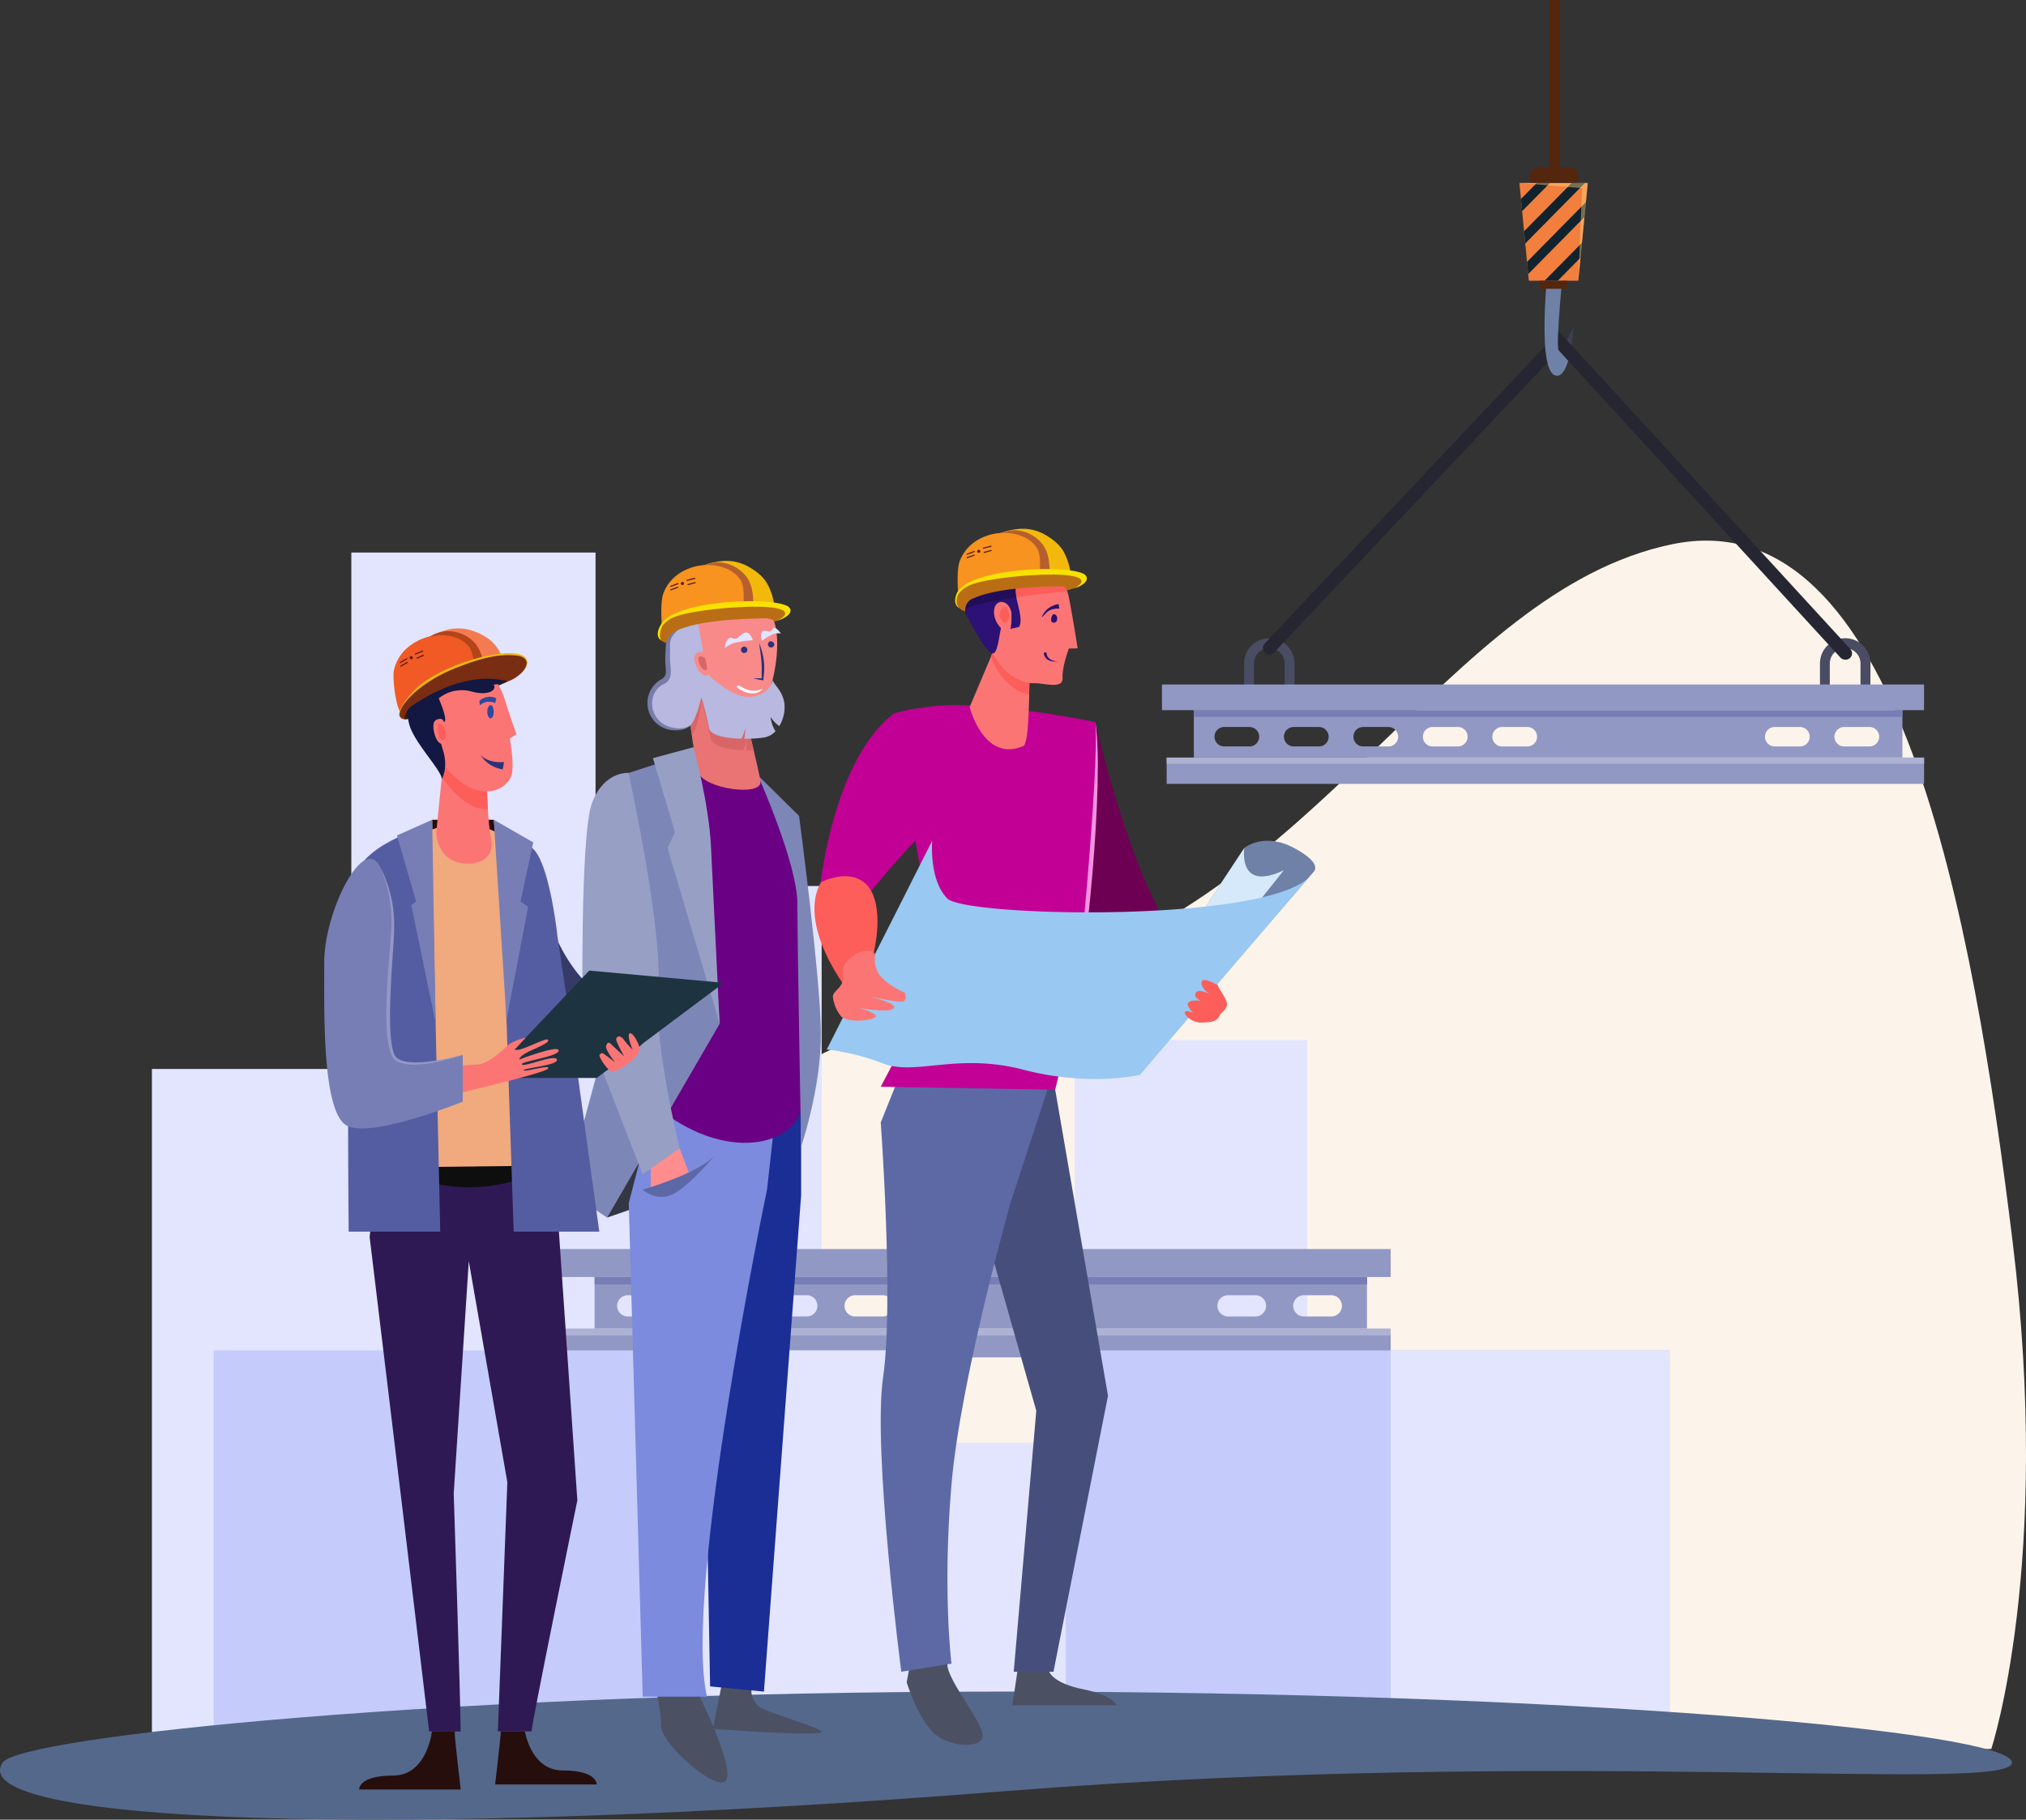 <svg xmlns="http://www.w3.org/2000/svg" viewBox="0 0 641.61 576.32"><rect x="0" y="0" width="641.61" height="576.32" fill="#333333" stroke="none"/><defs><style>.cls-1{isolation:isolate;}.cls-2{fill:#fcf4ea;}.cls-3{fill:#e2e5fd;}.cls-4{fill:#9298c4;}.cls-5{fill:#777eb5;}.cls-6{fill:#adb2d3;}.cls-7{fill:#c5ccfc;}.cls-8{fill:#54688b;}.cls-9{fill:#333643;}.cls-10{fill:#4c5063;}.cls-11{fill:#1b2e96;}.cls-12{fill:#7c8bde;}.cls-13{fill:#6a0084;}.cls-14{fill:#7d87b7;}.cls-15{fill:#ff8d8d;}.cls-16{fill:#979fc5;}.cls-17{fill:#5d68a7;}.cls-18{fill:#f98a8a;}.cls-19{fill:#ea7373;}.cls-20{fill:#d86666;}.cls-21{fill:#b8b8e0;}.cls-22{fill:#777caa;}.cls-23{fill:#2b3278;}.cls-24{fill:#e3e4ff;}.cls-25{fill:#fff;}.cls-26{fill:#f2b90c;}.cls-27{fill:#b65f2e;}.cls-28{fill:#f7931e;}.cls-29{fill:#591914;}.cls-30{fill:#b96e16;}.cls-31{fill:#f8e000;}.cls-32{fill:#3c1709;}.cls-33{fill:#363a68;}.cls-34{fill:#260e0d;}.cls-35{fill:#2f1954;}.cls-36{fill:#0e0e0e;}.cls-37{fill:#f1a97e;}.cls-38{fill:#fc7575;}.cls-39{fill:#fd5e5a;}.cls-40{fill:#121841;}.cls-41{fill:#2f499f;}.cls-42{fill:#555da2;}.cls-43{fill:#1e3340;}.cls-44{fill:#f47b50;}.cls-45{fill:#b5441b;}.cls-46{fill:#f15a24;}.cls-47{fill:#792d12;}.cls-48{fill:#6f81a6;}.cls-49{fill:#6e0054;}.cls-50{fill:#464f7c;}.cls-51{fill:#5d69a5;}.cls-52{fill:#c20095;}.cls-53{fill:#f992e1;}.cls-54{fill:#d6e9fa;}.cls-55{fill:#99c8f2;}.cls-56{fill:#220d58;}.cls-57{fill:#2d1175;}.cls-58{fill:#494c62;}.cls-59{fill:#252631;}.cls-60{fill:#384153;}.cls-61{fill:#f27f3d;}.cls-62{fill:#13232d;}.cls-63{fill:#53260d;}.cls-64{fill:#ffda88;mix-blend-mode:screen;opacity:0.42;}</style></defs><g class="cls-1"><g id="_Layer_" data-name="&lt;Layer&gt;"><path class="cls-2" d="M2396.28,694.91s96.39-195.18,273.49-240.11c94.07-23.86,133.89-122.86,205.82-137.83s95.33,118.48,107.88,220.85-6.76,160.7-6.76,160.7Z" transform="translate(-2346.1 -144.59)"/><polygon class="cls-3" points="48.11 538.85 48.11 338.56 111.26 338.56 111.26 175 188.6 175 188.6 280.61 260.21 280.61 260.21 456.93 340.33 456.93 340.33 329.39 413.95 329.39 413.95 551.09 48.11 551.09 48.11 538.85"/><path class="cls-4" d="M2534.4,549v16.38H2779V549Zm19.21,12.53h-8.71a3.36,3.36,0,0,1,0-6.72h8.71a3.36,3.36,0,0,1,0,6.72Zm24,0h-8.7a3.36,3.36,0,0,1,0-6.72h8.7a3.36,3.36,0,1,1,0,6.72Zm24,0h-8.7a3.36,3.36,0,0,1,0-6.72h8.7a3.36,3.36,0,1,1,0,6.72Zm24,0h-8.7a3.36,3.36,0,0,1,0-6.72h8.7a3.36,3.36,0,1,1,0,6.72Zm24,0h-8.7a3.36,3.36,0,0,1,0-6.72h8.7a3.36,3.36,0,1,1,0,6.72Zm94.13,0H2735a3.36,3.36,0,0,1,0-6.72h8.7a3.36,3.36,0,1,1,0,6.72Zm24,0H2759a3.36,3.36,0,0,1,0-6.72h8.7a3.36,3.36,0,1,1,0,6.72Z" transform="translate(-2346.1 -144.59)"/><rect class="cls-5" x="188.31" y="404.45" width="244.64" height="2.33"/><rect class="cls-4" x="177.29" y="395.59" width="263.12" height="8.86"/><rect class="cls-4" x="178.91" y="420.83" width="261.5" height="9.08"/><rect class="cls-6" x="178.91" y="420.83" width="261.5" height="2.12"/><rect class="cls-7" x="67.68" y="427.7" width="218.73" height="130.48"/><rect class="cls-3" x="219.8" y="427.7" width="66.61" height="130.48"/><rect class="cls-7" x="337.52" y="427.7" width="191.23" height="130.48"/><rect class="cls-3" x="440.41" y="427.7" width="88.34" height="130.48"/><path class="cls-8" d="M2983.26,702.83c0,9.93-143-4.88-318.17,9-197.59,15.67-330.8,10-318.17-9,5.51-8.27,142-22.49,317.76-22.49S2983.26,692.9,2983.26,702.83Z" transform="translate(-2346.1 -144.59)"/><polygon class="cls-9" points="245.23 367.35 192.28 385.62 209.51 267.87 245.23 367.35"/><path class="cls-10" d="M2575.07,676.07l-3.2,16.09s34.39,2.54,34.39,1-18-6.18-20.08-8.3c-3-3-1.95-6-1.95-6Z" transform="translate(-2346.1 -144.59)"/><polygon class="cls-11" points="253.71 342.89 253.71 378.53 241.93 535.76 224.88 534.11 223 430.46 232.67 341.06 253.71 342.89"/><path class="cls-10" d="M2553.48,678.4s2,7.52,2,12.92,17,20.69,20.42,17.29-9-28.34-9-28.34L2566,676Z" transform="translate(-2346.1 -144.59)"/><path class="cls-12" d="M2593,485.65,2589,521.42s-26.7,127.73-19,160.54h-20.36l-4.42-156.35L2555,488Z" transform="translate(-2346.1 -144.59)"/><path class="cls-13" d="M2586.08,390.12s13.73,23.16,13.73,34.46,5.05,55.44,0,71.58c-4.11,13.14-28.91,16.38-50.91-5.63-8.13-8.13,8.82-45.14,8.82-45.14l-12.56-56,22.07-7.14S2575.9,397.24,2586.08,390.12Z" transform="translate(-2346.1 -144.59)"/><polygon class="cls-14" points="211.52 240.77 199.07 244.8 197.03 310.57 179.04 376.83 192.28 385.62 227.92 324.22 223.51 268.96 211.52 240.77"/><path class="cls-14" d="M2599.15,403l-13.07-12.9s12.54,27.91,12.54,40.74,1.19,76.88,1.19,76.88,6.26-18.22,6.26-35.53S2599.15,403,2599.15,403Z" transform="translate(-2346.1 -144.59)"/><polygon class="cls-15" points="206.08 368.04 206.08 377.83 215.22 375.99 218.75 372.94 215.22 363.69 206.08 368.04"/><path class="cls-16" d="M2545.16,389.38s-7.63-.7-11.54,9.41-3,68.83-3,68.83l19,48.88,11.74-8.22s-8.47-33.94-6.86-51.36S2545.16,389.38,2545.16,389.38Z" transform="translate(-2346.1 -144.59)"/><path class="cls-17" d="M2549.58,521.38s16.92-4.78,22.85-10.71c0,0-8.29,9.79-13.36,12.21S2549.58,521.38,2549.58,521.38Z" transform="translate(-2346.1 -144.59)"/><path class="cls-18" d="M2566.22,346.38c-.88-5.54,4.47-9.63,10-10.27s10.76-1.38,13.15,1.65c5.76,7.33,1.08,23.42,1.08,23.42s-2.63,7.57-10,8.71C2575.39,370.67,2567.86,356.73,2566.22,346.38Z" transform="translate(-2346.1 -144.59)"/><path class="cls-19" d="M2563.34,362.66s2.35,21.25,3.89,26.49,20.39,7.93,19.69,2.9c-.54-3.94-4.71-20.33-4.71-20.33Z" transform="translate(-2346.1 -144.59)"/><path class="cls-20" d="M2565.15,377.22a1.2,1.2,0,0,0,.4-.23c1.62-2.44,2.74-10.22,2.74-10.22a117.72,117.72,0,0,1,2.84,11.56c.41,2.65,5.48,3.67,10.33,3.87a12.6,12.6,0,0,0,1.16-3.67,13.52,13.52,0,0,1-.29,3.7c.85,0,1.68,0,2.47,0-1.26-5.26-2.59-10.49-2.59-10.49l-18.87-9.06S2564.16,370.07,2565.15,377.22Z" transform="translate(-2346.1 -144.59)"/><path class="cls-21" d="M2590.15,371.66a10.42,10.42,0,0,0,2.75,2.9,11.66,11.66,0,0,0,1.59-7.36c-.62-4-3.45-5.8-3.67-7.29,0,0-.35,3.54-5,5s-9-1.57-11.06-3.09-4.66-2.9-5.11-5.85-2.56-14.42-2.56-14.42-.79-1.91-5.54,1.45-3.83,5.23-4,9.26,1.35,6.74-1.68,8.26A8,8,0,0,0,2553.3,372c3.24,4.66,10.12,4.23,11.78,2s3.14-8.51,3.14-8.51a84.52,84.52,0,0,1,2.41,9.65c.38,2.43,5.42,3.29,10.26,3.41a11,11,0,0,0,1.2-3.37,11.46,11.46,0,0,1-.33,3.39,42.71,42.71,0,0,0,6.28-.39,6.32,6.32,0,0,0,3.65-2A10.27,10.27,0,0,1,2590.15,371.66Z" transform="translate(-2346.1 -144.59)"/><path class="cls-22" d="M2561.05,342.88c-4.4,2.86-4.06,5.24-4.22,8.8-.35,5.19,1.27,6.8-1.64,8.25a8.63,8.63,0,0,0,3.69,15.9c2.19.21,4.8-.07,6.2-1.89-1.64,1.51-4.06,1.52-6.06,1.09-7.32-1.58-8.45-10.56-3-13.65,3.85-1.66,2.07-5.15,2.26-9.65.12-3.33-.77-5.06,3.26-8.2,1.42-1.15,4.35-3.35,5.59-2C2566,339.89,2562.71,341.82,2561.05,342.88Z" transform="translate(-2346.1 -144.59)"/><path class="cls-18" d="M2571.41,352.12a4.24,4.24,0,0,0-4.43-.8c-2.59,1,.53,7.61,2.89,7.24S2571.41,352.12,2571.41,352.12Z" transform="translate(-2346.1 -144.59)"/><path class="cls-23" d="M2586.49,348.2c1.2,8,.7,7.26.85,11.23-.9-.05-1.8,0-2.71,0a31.27,31.27,0,0,0,3.26.66C2587.8,358.63,2589.09,354.51,2586.49,348.2Z" transform="translate(-2346.1 -144.59)"/><path class="cls-24" d="M2575.6,349.9a8.71,8.71,0,0,1,4.6-2,28,28,0,0,1,4.32-.53s-.94-3.12-2.78-2.32-1.82,2.39-3.75,1.63S2575.6,349.9,2575.6,349.9Z" transform="translate(-2346.1 -144.59)"/><path class="cls-24" d="M2593.4,345.26a4.5,4.5,0,0,0-3.4.65,15.49,15.49,0,0,0-2.62,1.66s-.82-2.92.54-3.18,2,1,2.78-.52S2593.4,345.26,2593.4,345.26Z" transform="translate(-2346.1 -144.59)"/><path class="cls-23" d="M2591.3,348.68a1,1,0,1,1-1.19-1A1.12,1.12,0,0,1,2591.3,348.68Z" transform="translate(-2346.1 -144.59)"/><path class="cls-23" d="M2582.78,350.24a1,1,0,1,1-2,.31,1,1,0,1,1,2-.31Z" transform="translate(-2346.1 -144.59)"/><path class="cls-20" d="M2569.28,352.92s-1.86-1.15-2,.15,1.09,3.79,2.27,3.77S2569.28,352.92,2569.28,352.92Z" transform="translate(-2346.1 -144.59)"/><path class="cls-25" d="M2587.67,362.72c-1.43,1.87-4.7,2.18-8-.31a.42.42,0,0,1,.45-.7C2580.89,361.85,2583.38,364.57,2587.67,362.72Z" transform="translate(-2346.1 -144.59)"/><path class="cls-16" d="M2565.73,381.24l-12.85,3.47,7,23.46-2.37,5L2574,468.81s-2.08-42.29-2.74-56.11S2565.73,381.24,2565.73,381.24Z" transform="translate(-2346.1 -144.59)"/><path class="cls-26" d="M2567.82,324.18c0,.15,1.52,13.37,1.51,13.22,5.3-.46,12.68-.61,18-.55-.27-2.29-.69-5.83-2.44-7.58-2.33-2.33-6.4-6.16-10.37-6.52C2571.16,322.45,2569.45,323.6,2567.82,324.18Z" transform="translate(-2346.1 -144.59)"/><path class="cls-26" d="M2568.44,323.88c0,.15,1.63,13.67,1.62,13.52,5.58-.46,15.69-1.11,21.27-1.06a20.37,20.37,0,0,0-2.06-6.54c-1.28-2.52-3.89-4.51-6.33-5.83a14.39,14.39,0,0,0-7.58-1.72,22.6,22.6,0,0,0-6.23,1.34A5.37,5.37,0,0,0,2568.44,323.88Z" transform="translate(-2346.1 -144.59)"/><path class="cls-27" d="M2565.06,324.42l2.63,13.21c.15,0,7.17-.78,17-.78,0-3.33-.21-7.08-2.36-9.81a11.55,11.55,0,0,0-8.79-4.33,12.12,12.12,0,0,0-4.41.88A19.14,19.14,0,0,0,2565.06,324.42Z" transform="translate(-2346.1 -144.59)"/><path class="cls-28" d="M2555.68,342.54c3.54-5.46,19-5.65,25.83-5.65.07-1.76.46-6.22-.71-8.27-4.35-7.61-20.52-6.94-24.61,3.86C2555.32,334.81,2555.48,339.77,2555.68,342.54Z" transform="translate(-2346.1 -144.59)"/><path class="cls-29" d="M2563.76,328.54h0l2.4-.59a.18.18,0,0,0-.08-.35l-2.41.59a.18.18,0,0,0,.05.36Z" transform="translate(-2346.1 -144.59)"/><path class="cls-29" d="M2564,329.9h.05l2.17-.59a.18.18,0,1,0-.1-.34l-2.16.59a.18.18,0,0,0-.13.22A.18.18,0,0,0,2564,329.9Z" transform="translate(-2346.1 -144.59)"/><path class="cls-29" d="M2558.54,330.46h.06l2.23-.86a.18.18,0,0,0,.1-.23.18.18,0,0,0-.23-.1l-2.23.86a.17.17,0,0,0-.1.23A.18.18,0,0,0,2558.54,330.46Z" transform="translate(-2346.1 -144.59)"/><path class="cls-29" d="M2558.54,331.56h.06l2.22-.8a.18.18,0,0,0,.11-.23.17.17,0,0,0-.23-.1l-2.22.8a.17.17,0,0,0-.11.22A.16.16,0,0,0,2558.54,331.56Z" transform="translate(-2346.1 -144.59)"/><path class="cls-29" d="M2561.72,329.37a.49.49,0,1,0,.49-.48A.49.49,0,0,0,2561.72,329.37Z" transform="translate(-2346.1 -144.59)"/><path class="cls-30" d="M2555.67,342.56v0c3.37-5.49,17.77-5.54,24.54-5.65,3.72-.13,14.91-1.26,14.91,1.86,0,1.18-1.49,2.13-3.82,2.66-.18-.49-1.53-1-2.53-1-8.1.13-21.9.58-29.12,4.23a6.19,6.19,0,0,0-2.59,3.55C2554,347.42,2554.44,344.51,2555.67,342.56Z" transform="translate(-2346.1 -144.59)"/><path class="cls-31" d="M2555.42,342.39c4.62-8.06,36.68-8.89,40.48-5.54,1.61,1.42-.41,3.5-4.13,4.46a5.87,5.87,0,0,0,2.76-1.77c3.09-4.86-26.84-2.44-34.21.22a9.17,9.17,0,0,0-4.36,2.9h0c-.07.14-1.56,2.84-.46,4.75C2553.07,345.89,2555.42,342.39,2555.42,342.39Z" transform="translate(-2346.1 -144.59)"/><path class="cls-32" d="M2506.93,360.43s-11.94,5.43-20.56,7.75-10.67,4.68-12.25,4.18,2.71-7.22,2.71-7.22l15.83-8.24,13.53-2.29Z" transform="translate(-2346.1 -144.59)"/><path class="cls-33" d="M2515.8,421.62s3.18,18.6,13.14,31.13c7.45,9.36,23,19.79,23,19.79l-8.83,9.47-24.34-19.66Z" transform="translate(-2346.1 -144.59)"/><polygon class="cls-34" points="156.38 259.64 136.86 259.64 137.49 322.48 163.41 324.19 156.38 259.64"/><path class="cls-34" d="M2524.35,705.32c11,0,10.73,4.43,10.73,4.43H2502.9s1.6-13.6,1.84-16.82h7.56C2513.13,696.86,2515.91,705.32,2524.35,705.32Z" transform="translate(-2346.1 -144.59)"/><path class="cls-34" d="M2470.56,706.94c10,0,12.06-11.88,12.34-14h7.23c0,.58,0,1,0,1,0,1.47,1.87,17.4,1.87,17.4h-32.17S2459.57,706.94,2470.56,706.94Z" transform="translate(-2346.1 -144.59)"/><path class="cls-35" d="M2473.43,621.41l-10.27-85.06,2.9-25.17h56.55l.4,22.18,5.93,86.42s-14.75,72-14.49,73.15h-10.68c0-.26,3-78.9,3-78.9l-12.21-70-4.77,73.53s2.17,66.28,2.2,75.42H2482C2482,692.72,2473.43,621.41,2473.43,621.41Z" transform="translate(-2346.1 -144.59)"/><path class="cls-36" d="M2465.68,514.49l.38-3.31h56.55l0,2.9L2510.79,518a50.71,50.71,0,0,1-29.77.74Z" transform="translate(-2346.1 -144.59)"/><path class="cls-37" d="M2462.14,420.94c6.15-6.77,20.38-17.56,36.07-15l16.38,7.13,4.82,34.64,4.32,66-58.45.66-5.56-64.22S2456,427.7,2462.14,420.94Z" transform="translate(-2346.1 -144.59)"/><path class="cls-38" d="M2500.2,390.44s.17,13.53,1.49,20.43a5.71,5.71,0,0,1-3.05,6.38,11.72,11.72,0,0,1-6.79.62c-7.36-1.37-7.61-9.46-7.61-9.46l2.48-24.69Z" transform="translate(-2346.1 -144.59)"/><path class="cls-39" d="M2486.72,383.72l13.48,6.72s.06,5,.41,10.46c-3.52.17-7.94-1.78-12.63-7.67-.7-.87-1.35-1.74-1.95-2.6Z" transform="translate(-2346.1 -144.59)"/><path class="cls-38" d="M2499.33,355.75a23.57,23.57,0,0,1,6.6,10.28c2,6.45,3.74,11.11,3.74,11.11l-2.12,1.37s1.69,9,.38,12.07c-2,4.66-10.41,8.43-19.95-2.06s-10.35-19.75-8.73-24.27S2495.59,353.41,2499.33,355.75Z" transform="translate(-2346.1 -144.59)"/><path class="cls-40" d="M2506,360.56c-7.52-2.81-3.27-10.07-23-4.68a6.71,6.71,0,0,1-3.43,2.08c-3.61.69-3.24,8.64-3.24,8.64s-2.12,1.65-.62,7.41S2486,388.58,2486,391.33c0,0,2.15-3.47.4-9.09s-1.74-8.92.13-8.92-1.5-7.54-1.5-7.54a11.62,11.62,0,0,1,10.35-2.19c6.11,1.64,8.16-.89,7-2.2A9.12,9.12,0,0,0,2506,360.56Z" transform="translate(-2346.1 -144.59)"/><path class="cls-38" d="M2487.69,377s-.61-4.73-2-4.73-2.62.52-2.29,3.19,1.73,5.66,3.51,4.42A2.1,2.1,0,0,0,2487.69,377Z" transform="translate(-2346.1 -144.59)"/><path class="cls-41" d="M2500.41,370c0,1.16.47,2.11,1.05,2.11s1-.95,1-2.11-.47-2.11-1-2.11S2500.41,368.86,2500.41,370Z" transform="translate(-2346.1 -144.59)"/><path class="cls-41" d="M2498.07,368a4.31,4.31,0,0,1,4.83-.72l.4-1.51a4.66,4.66,0,0,0-5.38.83Z" transform="translate(-2346.1 -144.59)"/><path class="cls-42" d="M2504.43,406.61l4.35,128.06h27.11l-8-58.17-5.24-35.36s-2.54-23.78-8.07-28A65.36,65.36,0,0,0,2504.43,406.61Z" transform="translate(-2346.1 -144.59)"/><path class="cls-39" d="M2486.79,375.13s-.79-1.6-1.5-1.37-.87,3.45.39,4.81S2488,377.7,2486.79,375.13Z" transform="translate(-2346.1 -144.59)"/><path class="cls-42" d="M2482.66,405.91l2.86,128.76h-29s-1.09-102,2.12-112.72S2482.66,405.91,2482.66,405.91Z" transform="translate(-2346.1 -144.59)"/><polygon class="cls-5" points="168.87 266.79 156.38 259.64 160.4 323 167.26 287.19 164.84 285.56 168.87 266.79"/><polygon class="cls-5" points="137.95 323.87 136.86 259.64 125.73 264.59 131.79 285.51 130.26 286.69 137.95 323.87"/><polygon class="cls-43" points="188.98 341.41 229.23 311.28 186.6 307.4 154.37 341.41 188.98 341.41"/><path class="cls-38" d="M2512.66,473.21s-4.38,1-6,2.71c-2.07,2.2-7,5.8-9,5.8s-10.83.85-10.83.85l-1.47,9.65s32.71-7.49,34.25-9.14-7.67,1.22-7.67.49,11.09-1.56,10.52-3.41-10.24,2.49-11.1,1.57,11.67-2.45,11.67-4.41-12.47,2.84-12.47,2.84-.22-1,3.15-2.59,6.64-2.87,5.9-3.68-9.38,4.28-10.51,3.06Z" transform="translate(-2346.1 -144.59)"/><path class="cls-5" d="M2466.6,419.46a41.23,41.23,0,0,1,3.81,21.22c-.95,12.52-2.57,31.72.09,38s22.15,0,22.15,0v14.82s-28.26,11.48-36.45,7.72-7.41-36.11-7.41-52S2461.38,408.08,2466.6,419.46Z" transform="translate(-2346.1 -144.59)"/><path class="cls-4" d="M2466.6,419.46a43.57,43.57,0,0,1,3.4,20.24c-.88,11.66-3.66,37,1.42,40.81,4.9,3,16,0,21.23-1.84-5.17,1.37-19.81,4.75-21.71-.23-1.62-4-1.36-13.61-1.21-17.89.59-18.49,2.86-25-1.05-36.3A28.66,28.66,0,0,0,2466.6,419.46Z" transform="translate(-2346.1 -144.59)"/><path class="cls-23" d="M2505.7,385.93l-.37,2.33a10.06,10.06,0,0,1-7.06-4.54C2501.07,386.53,2505.7,385.93,2505.7,385.93Z" transform="translate(-2346.1 -144.59)"/><path class="cls-38" d="M2546.93,472.82a13.41,13.41,0,0,1,1.47,2.82c.87,2.06-1.56,4.18-2,4.63a23.21,23.21,0,0,1-3.55,2.58,8.66,8.66,0,0,1-2.65,1.09c-1.44.31-4.67-4.81-4.22-5.3.29-.33.66-.59,1-.48s3.93,2.9,3.93,2.9-3.23-4-2.86-5.23,1.06-1.05,1.34-.75,4.39,4.09,4.39,4.09-2.77-4.81-2.53-5.6,1.36-1.33,2.63.61a22.89,22.89,0,0,0,2.58,2.86s-1.56-3.63-1.2-4.81S2546.93,472.82,2546.93,472.82Z" transform="translate(-2346.1 -144.59)"/><path class="cls-26" d="M2481.1,347l3.5,12.84c5.18-1.27,12.44-2.53,17.69-3.29-.62-2.22-1.57-5.65-3.56-7.11-2.66-2-7.27-5.12-11.25-4.87C2484.14,344.76,2482.62,346.16,2481.1,347Z" transform="translate(-2346.1 -144.59)"/><path class="cls-44" d="M2481.66,346.59l3.66,13.12c5.46-1.31,15.34-3.49,20.87-4.29a20.31,20.31,0,0,0-3-6.15c-1.65-2.3-4.52-3.87-7.14-4.8a14.31,14.31,0,0,0-7.75-.55,22.94,22.94,0,0,0-6,2.28A4.74,4.74,0,0,0,2481.66,346.59Z" transform="translate(-2346.1 -144.59)"/><path class="cls-45" d="M2478.41,347.64,2483,360.3c.15,0,7-1.87,16.68-3.37-.51-3.29-1.29-7-3.83-9.33a11.54,11.54,0,0,0-9.34-3,12.61,12.61,0,0,0-4.23,1.55A18.86,18.86,0,0,0,2478.41,347.64Z" transform="translate(-2346.1 -144.59)"/><path class="cls-46" d="M2472.85,370.24c2.67-5.93,16.92-11.73,23.72-12.78-.2-1.75-.49-6.22-2-8.07-5.46-6.86-21.34-3.73-23.74,7.56C2470.37,359.39,2471.29,367.47,2472.85,370.24Z" transform="translate(-2346.1 -144.59)"/><path class="cls-29" d="M2477.75,351.9h0l2.28-.95a.18.18,0,0,0-.13-.33l-2.29.95a.18.18,0,0,0-.09.24A.18.18,0,0,0,2477.75,351.9Z" transform="translate(-2346.1 -144.59)"/><path class="cls-29" d="M2478.19,353.21h0l2.05-.91a.17.17,0,0,0,.08-.24.17.17,0,0,0-.23-.09l-2,.92a.17.17,0,0,0-.09.23A.16.16,0,0,0,2478.19,353.21Z" transform="translate(-2346.1 -144.59)"/><path class="cls-29" d="M2472.88,354.6l.06,0,2.07-1.19a.17.17,0,0,0,.07-.24.2.2,0,0,0-.25-.07l-2.06,1.19a.18.18,0,0,0-.07.25A.17.17,0,0,0,2472.88,354.6Z" transform="translate(-2346.1 -144.59)"/><path class="cls-29" d="M2473.05,355.69l.06,0,2.07-1.13a.18.18,0,0,0,.08-.24.17.17,0,0,0-.24-.07l-2.08,1.13a.18.18,0,0,0,.11.33Z" transform="translate(-2346.1 -144.59)"/><path class="cls-29" d="M2475.87,353a.48.48,0,0,0,.55.4.48.48,0,0,0,.4-.55.48.48,0,0,0-1,.15Z" transform="translate(-2346.1 -144.59)"/><path class="cls-47" d="M2502,352.49c-6.66,1.19-22.29,5.56-28.3,15.46,0,0-2.76,4.11.43,4.41a6.23,6.23,0,0,1,2-3.9c6.59-4.71,17.79-10.25,28.14-8.62,1,.16,2.4.14,2.65.59a12.39,12.39,0,0,0,4.38-2.77C2514.36,354.61,2514.27,350.29,2502,352.49Z" transform="translate(-2346.1 -144.59)"/><path class="cls-26" d="M2511.31,357.66c1.23-1.32,2.25-3.13,1.05-4.39-1-1.08-3.26-1.14-4.73-1.19-5.36-.19-11.42,1.81-16.41,3.78-14.62,5.47-21.9,15.85-17.1,16.5-4.43-.37,1.17-7.58,4.8-10.62,10.57-8.65,35-14.17,34.15-7A5.16,5.16,0,0,1,2511.31,357.66Z" transform="translate(-2346.1 -144.59)"/><path class="cls-48" d="M2708.07,483.42,2762,420.85s3.53-2.57-6.1-7.7-15.72,0-15.72,0-46.08,69.37-43.74,69.37S2708.07,483.42,2708.07,483.42Z" transform="translate(-2346.1 -144.59)"/><path class="cls-49" d="M2693,373.27s15.3,68.79,35,77.46l-13.08,11s-15.82-8.84-26.6-28.72S2693,373.27,2693,373.27Z" transform="translate(-2346.1 -144.59)"/><path class="cls-10" d="M2668.63,671.71l-1.92,13h33.05s-1.07-3.19-10.66-5.11-10.73-5.55-10.73-5.55l1.35-8.1-8.74-1.28Z" transform="translate(-2346.1 -144.59)"/><polygon class="cls-50" points="308.68 378.24 328.18 446.81 321.04 529.47 333.62 529.47 350.89 442.05 333.62 341.95 308.68 378.24"/><path class="cls-10" d="M2634.52,670.43l-1.28,7s3.3,10.76,8.31,15.77,15.78,5.33,15.78,1.07-11.23-17.49-11.23-22.6S2634.52,670.43,2634.52,670.43Z" transform="translate(-2346.1 -144.59)"/><path class="cls-51" d="M2679.72,483.87l-13.51,41.37s-15.91,55.86-18.79,89.54,0,56.72,0,56.72l-15.89,2.55s-9.16-69.93-5.75-93.38-.76-80.59-.76-80.59l6.51-16.21Z" transform="translate(-2346.1 -144.59)"/><polygon class="cls-52" points="299.02 306.15 278.92 344.18 334.17 345.13 342.18 312.2 299.02 306.15"/><path class="cls-52" d="M2693,373.27s-33.68-7-51.34-5c-9.73,1.07-12.52,2.38-12.52,2.38l16,93.57s40.11,2.56,41.07,1.6S2695.56,390.27,2693,373.27Z" transform="translate(-2346.1 -144.59)"/><path class="cls-53" d="M2686.25,465.77c.95-5.16,8.05-77.21,6.74-92.5C2695.89,392.09,2690,449.78,2686.25,465.77Z" transform="translate(-2346.1 -144.59)"/><path class="cls-54" d="M2752.68,420.21l-50.38,63.21s-9.31-.64-7.38-2.57,45.24-67.7,45.24-67.7S2737.91,427.26,2752.68,420.21Z" transform="translate(-2346.1 -144.59)"/><path class="cls-55" d="M2641.33,410.86s-1.12,12.39,4.81,18.33,106.21,8,115.84-8.34L2707.11,485s-16,3.85-36.9-1.61-34,1.93-44.28-1.92a74.06,74.06,0,0,0-18-4.5Z" transform="translate(-2346.1 -144.59)"/><path class="cls-52" d="M2606,424.06s4.17-38.89,23.1-53.46c0,0,12.63,34.55,6.91,40.26S2621.78,427,2621.78,427,2620.79,427.59,2606,424.06Z" transform="translate(-2346.1 -144.59)"/><path class="cls-39" d="M2620.47,424.7s6.52,5.13,1.82,23.9l-8.36,8.7s-15.28-19.77-7.9-33.24C2606,424.06,2615,419.24,2620.47,424.7Z" transform="translate(-2346.1 -144.59)"/><path class="cls-38" d="M2632.66,459s-7-3-8.67-6.74-.13-4.93-1.17-6-5.13-.23-6.18.82-4.15,2.32-3.51,6.16-3.26,5.14-3.26,6.91a11.48,11.48,0,0,0,2.67,6.41c1.42,1.41,6.49,1.72,10,.59s-4.34-3.36-4.34-3.36,9.31,1.76,10.91.16-8-3.85-8-3.85,8.19,1.76,10.43,1.76S2632.66,459,2632.66,459Z" transform="translate(-2346.1 -144.59)"/><path class="cls-39" d="M2731.78,456.59s-5.18-3-5.18-.77,2.87,3.77,2.87,3.77-3.85-2.16-4.71-.56,1.71,2.57,1.71,2.57-3-.51-4,.48,1.49,3.25,1.49,3.25-2.67-1.08-2.67,0,2.62,3.12,5,3.12,5-.11,5.82-1.82,1.5-1.29,2.41-3.21S2731.78,457.66,2731.78,456.59Z" transform="translate(-2346.1 -144.59)"/><path class="cls-38" d="M2653.18,368.52s4.48,17.8,17,12.34c2-.88,1.74-18.48,2.07-22.8-.76-1.77-6.57-15.24-6.19-14.38h0l-1.2-2.76Z" transform="translate(-2346.1 -144.59)"/><path class="cls-39" d="M2666,343.68h0l-1.2-2.76-4.9,11.62c3.12,8.42,8.66,11.43,12.08,12,.07-2.79.11-5.19.21-6.46L2666,343.65Z" transform="translate(-2346.1 -144.59)"/><path class="cls-56" d="M2651.89,329.06c1.3-.05,3-.17,4.82-.31h0c4.06-.3,8-.44,11.6,1.39-1.7,2.76.37,6.61.87,9.83-5.28,1.07-11.61,2.06-16.68.06a30.42,30.42,0,0,1-2.86-9.55C2650.26,330,2651,329.56,2651.89,329.06Z" transform="translate(-2346.1 -144.59)"/><path class="cls-26" d="M2661.66,314c0,.15,1.52,13.37,1.51,13.23,5.31-.47,12.68-.61,18-.56-.27-2.28-.69-5.83-2.43-7.57-2.34-2.34-6.41-6.17-10.38-6.52C2665,312.27,2663.29,313.43,2661.66,314Z" transform="translate(-2346.1 -144.59)"/><path class="cls-26" d="M2662.28,313.7c0,.15,1.63,13.67,1.62,13.53,5.59-.47,15.69-1.12,21.27-1.06a20.43,20.43,0,0,0-2.06-6.55c-1.28-2.52-3.89-4.5-6.33-5.83a14.37,14.37,0,0,0-7.57-1.72,22.59,22.59,0,0,0-6.24,1.34A5.37,5.37,0,0,0,2662.28,313.7Z" transform="translate(-2346.1 -144.59)"/><path class="cls-27" d="M2658.91,314.24l2.62,13.22c.15,0,7.18-.79,17-.79,0-3.33-.21-7.08-2.36-9.81a11.54,11.54,0,0,0-8.79-4.33,12.34,12.34,0,0,0-4.41.88A18.91,18.91,0,0,0,2658.91,314.24Z" transform="translate(-2346.1 -144.59)"/><path class="cls-28" d="M2649.52,332.37c3.55-5.46,18.95-5.66,25.83-5.66.07-1.75.47-6.22-.7-8.27-4.36-7.61-20.53-6.94-24.62,3.86C2649.16,324.64,2649.33,329.59,2649.52,332.37Z" transform="translate(-2346.1 -144.59)"/><path class="cls-29" d="M2657.6,318.36h0l2.4-.59a.17.17,0,0,0,.13-.22.18.18,0,0,0-.21-.13l-2.41.6a.17.17,0,0,0-.12.21A.18.18,0,0,0,2657.6,318.36Z" transform="translate(-2346.1 -144.59)"/><path class="cls-29" d="M2657.84,319.72h0l2.17-.6a.17.17,0,0,0,.12-.22.17.17,0,0,0-.22-.12l-2.16.59a.19.19,0,0,0-.13.22A.19.19,0,0,0,2657.84,319.72Z" transform="translate(-2346.1 -144.59)"/><path class="cls-29" d="M2652.38,320.29l.06,0,2.23-.86a.18.18,0,0,0,.1-.23.19.19,0,0,0-.23-.1l-2.23.86a.19.19,0,0,0-.1.23A.19.19,0,0,0,2652.38,320.29Z" transform="translate(-2346.1 -144.59)"/><path class="cls-29" d="M2652.38,321.38h.06l2.22-.8a.17.17,0,0,0,.11-.22.18.18,0,0,0-.23-.11l-2.22.8a.17.17,0,0,0-.11.23A.18.18,0,0,0,2652.38,321.38Z" transform="translate(-2346.1 -144.59)"/><circle class="cls-29" cx="309.95" cy="174.61" r="0.48"/><path class="cls-38" d="M2682.58,330.17a1.33,1.33,0,0,1,1.16.81,15.61,15.61,0,0,1,.85,2.75c1.23,6.23,2.79,16.2,2.79,16.2l-2.78.07s-2.16,5.62-2,9.32-5.82,1.55-9.21,1.65-11-2.63-14.26-13.18c-1.12-3.67-2.57-8.32-2.87-12.83,3.78-.94,7.57-3.11,11.34-3.9C2672.58,330,2677.55,330.25,2682.58,330.17Z" transform="translate(-2346.1 -144.59)"/><path class="cls-57" d="M2667.73,331c-.24,3.6,2.67,9.32,1.1,12.16l-3.06.68s-.68-1.8-1.91-1.77-1.32,9.38-3.31,9.44-6.06-7.79-8-11.44c-.19-.35-.41-.8-.63-1.31a4,4,0,0,1,1.58-4.32C2657.66,332.37,2661.63,331.86,2667.73,331Z" transform="translate(-2346.1 -144.59)"/><path class="cls-57" d="M2656.6,333.17l-.86.32Z" transform="translate(-2346.1 -144.59)"/><path class="cls-57" d="M2653.49,334.47a2.08,2.08,0,0,0-.43.3A2.08,2.08,0,0,1,2653.49,334.47Z" transform="translate(-2346.1 -144.59)"/><path class="cls-57" d="M2655,333.76q-.72.3-1.44.66Q2654.32,334.06,2655,333.76Z" transform="translate(-2346.1 -144.59)"/><path class="cls-57" d="M2652.19,336a2.14,2.14,0,0,0-.1.22A2.14,2.14,0,0,1,2652.19,336Z" transform="translate(-2346.1 -144.59)"/><path class="cls-57" d="M2652.51,335.42l-.16.26Z" transform="translate(-2346.1 -144.59)"/><path class="cls-57" d="M2652.92,334.92a2.16,2.16,0,0,0-.25.27A3.2,3.2,0,0,1,2652.92,334.92Z" transform="translate(-2346.1 -144.59)"/><polygon class="cls-57" points="305.7 193.8 305.7 193.8 305.7 193.8 305.7 193.8"/><path class="cls-57" d="M2665.47,331.34l-.76.11Z" transform="translate(-2346.1 -144.59)"/><path class="cls-57" d="M2658.19,332.69c-.25.06-.48.14-.73.22C2657.71,332.83,2657.94,332.75,2658.19,332.69Z" transform="translate(-2346.1 -144.59)"/><path class="cls-57" d="M2663.46,331.63l-.79.13Z" transform="translate(-2346.1 -144.59)"/><path class="cls-57" d="M2659.85,332.28l-.73.18Z" transform="translate(-2346.1 -144.59)"/><path class="cls-57" d="M2661.6,331.94l-.75.15Z" transform="translate(-2346.1 -144.59)"/><path class="cls-57" d="M2651.8,337.24a.38.38,0,0,0,0,.1S2651.8,337.28,2651.8,337.24Z" transform="translate(-2346.1 -144.59)"/><path class="cls-57" d="M2651.75,337.84v0Z" transform="translate(-2346.1 -144.59)"/><path class="cls-39" d="M2667.55,331.06c4-.67,5.6-.89,15-.89,1,0,1.24,1,1.49,1.73-3.32.19-9.83.94-16.09,1.9C2667.79,332.81,2667.61,331.05,2667.55,331.06Z" transform="translate(-2346.1 -144.59)"/><path class="cls-57" d="M2652,336.62a1,1,0,0,0,0,.16A1,1,0,0,1,2652,336.62Z" transform="translate(-2346.1 -144.59)"/><path class="cls-57" d="M2665.47,331.34l2.08-.28h0Z" transform="translate(-2346.1 -144.59)"/><path class="cls-57" d="M2660.85,332.09l-1,.19Z" transform="translate(-2346.1 -144.59)"/><path class="cls-57" d="M2652.09,336.22c-.05.13-.1.27-.14.4A2.7,2.7,0,0,1,2652.09,336.22Z" transform="translate(-2346.1 -144.59)"/><path class="cls-57" d="M2651.8,338.38a3.85,3.85,0,0,1-.05-.5A3.85,3.85,0,0,0,2651.8,338.38Z" transform="translate(-2346.1 -144.59)"/><path class="cls-57" d="M2662.67,331.76l-1.07.18Z" transform="translate(-2346.1 -144.59)"/><path class="cls-57" d="M2664.71,331.45l-1.25.18Z" transform="translate(-2346.1 -144.59)"/><path class="cls-57" d="M2659.12,332.46c-.31.07-.62.14-.93.23C2658.5,332.6,2658.81,332.53,2659.12,332.46Z" transform="translate(-2346.1 -144.59)"/><path class="cls-57" d="M2653.49,334.47h0l.11-.05-.11.05Z" transform="translate(-2346.1 -144.59)"/><path class="cls-57" d="M2653.06,334.77l-.14.15Z" transform="translate(-2346.1 -144.59)"/><path class="cls-57" d="M2651.9,336.78c0,.16-.07.31-.1.46C2651.83,337.09,2651.86,336.94,2651.9,336.78Z" transform="translate(-2346.1 -144.59)"/><path class="cls-57" d="M2652.35,335.68c-.06.11-.11.21-.16.32C2652.24,335.89,2652.29,335.79,2652.35,335.68Z" transform="translate(-2346.1 -144.59)"/><path class="cls-57" d="M2652.67,335.19a1.88,1.88,0,0,0-.16.23A1.88,1.88,0,0,1,2652.67,335.19Z" transform="translate(-2346.1 -144.59)"/><path class="cls-57" d="M2657.46,332.91c-.29.08-.58.16-.86.26C2656.88,333.07,2657.17,333,2657.46,332.91Z" transform="translate(-2346.1 -144.59)"/><path class="cls-57" d="M2651.79,337.34a4.38,4.38,0,0,0,0,.5A2.81,2.81,0,0,1,2651.79,337.34Z" transform="translate(-2346.1 -144.59)"/><path class="cls-57" d="M2655.74,333.49c-.23.09-.47.17-.7.27C2655.27,333.66,2655.51,333.58,2655.74,333.49Z" transform="translate(-2346.1 -144.59)"/><path class="cls-56" d="M2667.73,331a11,11,0,0,0,.25,2.77c-13.73,2.11-15.35,3.09-16.18,4.58C2651,332.94,2660.5,332,2667.73,331Z" transform="translate(-2346.1 -144.59)"/><path class="cls-57" d="M2681.31,335.88l.27,1.46s-2.58-.23-4,1.22-1.56,1.62-1.56,1.62S2676.71,336.83,2681.31,335.88Z" transform="translate(-2346.1 -144.59)"/><path class="cls-57" d="M2679.83,341.81c1.5,0,1.43-2.74-.07-2.7C2679.13,339.13,2678.33,341.85,2679.83,341.81Z" transform="translate(-2346.1 -144.59)"/><path class="cls-57" d="M2681.22,354a3.73,3.73,0,0,1-3.33-1.37,2.9,2.9,0,0,1-.34-1.14.45.45,0,0,0-.88.14C2676.93,353.3,2678.66,354.5,2681.22,354Z" transform="translate(-2346.1 -144.59)"/><path class="cls-38" d="M2666.41,338.65s.32,6.08-1.15,6.12-4.78-3.31-4.34-7S2665.62,334.41,2666.41,338.65Z" transform="translate(-2346.1 -144.59)"/><path class="cls-39" d="M2665.36,338s.81,2.4-.26,3.53-3.27-1.45-2.15-3.47S2665.09,336.63,2665.36,338Z" transform="translate(-2346.1 -144.59)"/><path class="cls-30" d="M2649.51,332.38h0c3.37-5.5,17.77-5.54,24.54-5.66,3.72-.13,14.91-1.25,14.91,1.86,0,1.18-2.68,2.47-5,3-.18-.49-.33-1.34-1.34-1.32-8.1.12-21.9.57-29.12,4.22a4.1,4.1,0,0,0-1.72,3.73A3.74,3.74,0,0,1,2649.51,332.38Z" transform="translate(-2346.1 -144.59)"/><path class="cls-31" d="M2649.26,332.21c4.62-8.06,36.69-8.89,40.48-5.54,1.61,1.42-.4,3.51-4.13,4.47a5.8,5.8,0,0,0,2.76-1.78c3.09-4.86-26.84-2.44-34.2.22a9.15,9.15,0,0,0-4.37,2.9h0a4.09,4.09,0,0,0-.76,2.36,3.37,3.37,0,0,0,.8,2.34C2647.41,335.66,2649.26,332.21,2649.26,332.21Z" transform="translate(-2346.1 -144.59)"/><path class="cls-58" d="M2756.05,363.93h-3.12v-9.2a4.86,4.86,0,1,0-9.72,0v9.2h-3.13v-9.2a8,8,0,1,1,16,0Z" transform="translate(-2346.1 -144.59)"/><path class="cls-58" d="M2938.42,363.93h-3.12v-9.2a4.86,4.86,0,0,0-9.72,0v9.2h-3.12v-9.2a8,8,0,1,1,16,0Z" transform="translate(-2346.1 -144.59)"/><path class="cls-4" d="M2724.18,369.51v15h224.39v-15ZM2741.79,381h-8a3.08,3.08,0,1,1,0-6.16h8a3.08,3.08,0,0,1,0,6.16Zm22,0h-8a3.08,3.08,0,0,1,0-6.16h8a3.08,3.08,0,0,1,0,6.16Zm22,0h-8a3.08,3.08,0,1,1,0-6.16h8a3.08,3.08,0,0,1,0,6.16Zm22,0h-8a3.08,3.08,0,1,1,0-6.16h8a3.08,3.08,0,0,1,0,6.16Zm22,0h-8a3.08,3.08,0,1,1,0-6.16h8a3.08,3.08,0,0,1,0,6.16Zm86.34,0h-8a3.08,3.08,0,1,1,0-6.16h8a3.08,3.08,0,1,1,0,6.16Zm22,0h-8a3.08,3.08,0,1,1,0-6.16h8a3.08,3.08,0,1,1,0,6.16Z" transform="translate(-2346.1 -144.59)"/><rect class="cls-5" x="378.09" y="224.92" width="224.39" height="2.14"/><rect class="cls-4" x="367.98" y="216.79" width="241.34" height="8.13"/><rect class="cls-4" x="369.47" y="239.94" width="239.86" height="8.33"/><rect class="cls-6" x="369.47" y="239.94" width="239.86" height="1.94"/><path class="cls-59" d="M2930.44,353.51a2,2,0,0,1-1.51-.67l-89.18-97.25-90.19,95.69a2.06,2.06,0,0,1-3-2.82l93.22-98.9L2932,350.07a2,2,0,0,1-1.51,3.44Z" transform="translate(-2346.1 -144.59)"/><path class="cls-60" d="M2844.44,248s-1,2.27-2.07,4.33l1.43,1.57C2844.29,250.77,2844.44,248,2844.44,248Z" transform="translate(-2346.1 -144.59)"/><path class="cls-48" d="M2839.75,255.59c-1.21-1.21,1.69-28.53,1.7-28.69h-5c-.05,2.39-4.08,36.69,2.77,36.69,1.6,0,2.72-2.09,3.5-4.73Z" transform="translate(-2346.1 -144.59)"/><polygon class="cls-61" points="499.83 88.91 484.17 88.91 481.18 57.95 502.82 57.95 499.83 88.91"/><polygon class="cls-62" points="486.67 57.95 481.67 63.01 482.04 66.88 490.86 57.95 486.67 57.95"/><polygon class="cls-62" points="497.74 57.95 482.65 73.24 483.03 77.11 501.93 57.95 497.74 57.95"/><polygon class="cls-62" points="502.23 64.03 483.59 82.94 483.96 86.81 501.78 68.74 502.23 64.03"/><polygon class="cls-62" points="500.99 76.89 489.14 88.91 493.33 88.91 500.54 81.6 500.99 76.89"/><rect class="cls-63" x="487.52" y="88.91" width="8.75" height="2.55"/><path class="cls-63" d="M487.44,52.85h9.48a2.91,2.91,0,0,1,2.91,2.91v2.19a0,0,0,0,1,0,0H484.54a0,0,0,0,1,0,0V55.75A2.91,2.91,0,0,1,487.44,52.85Z"/><rect class="cls-63" x="490.69" width="3.17" height="52.85"/><polygon class="cls-64" points="481.18 57.95 502.82 57.95 499.83 88.91 501.05 59.59 481.18 57.95"/></g></g></svg>